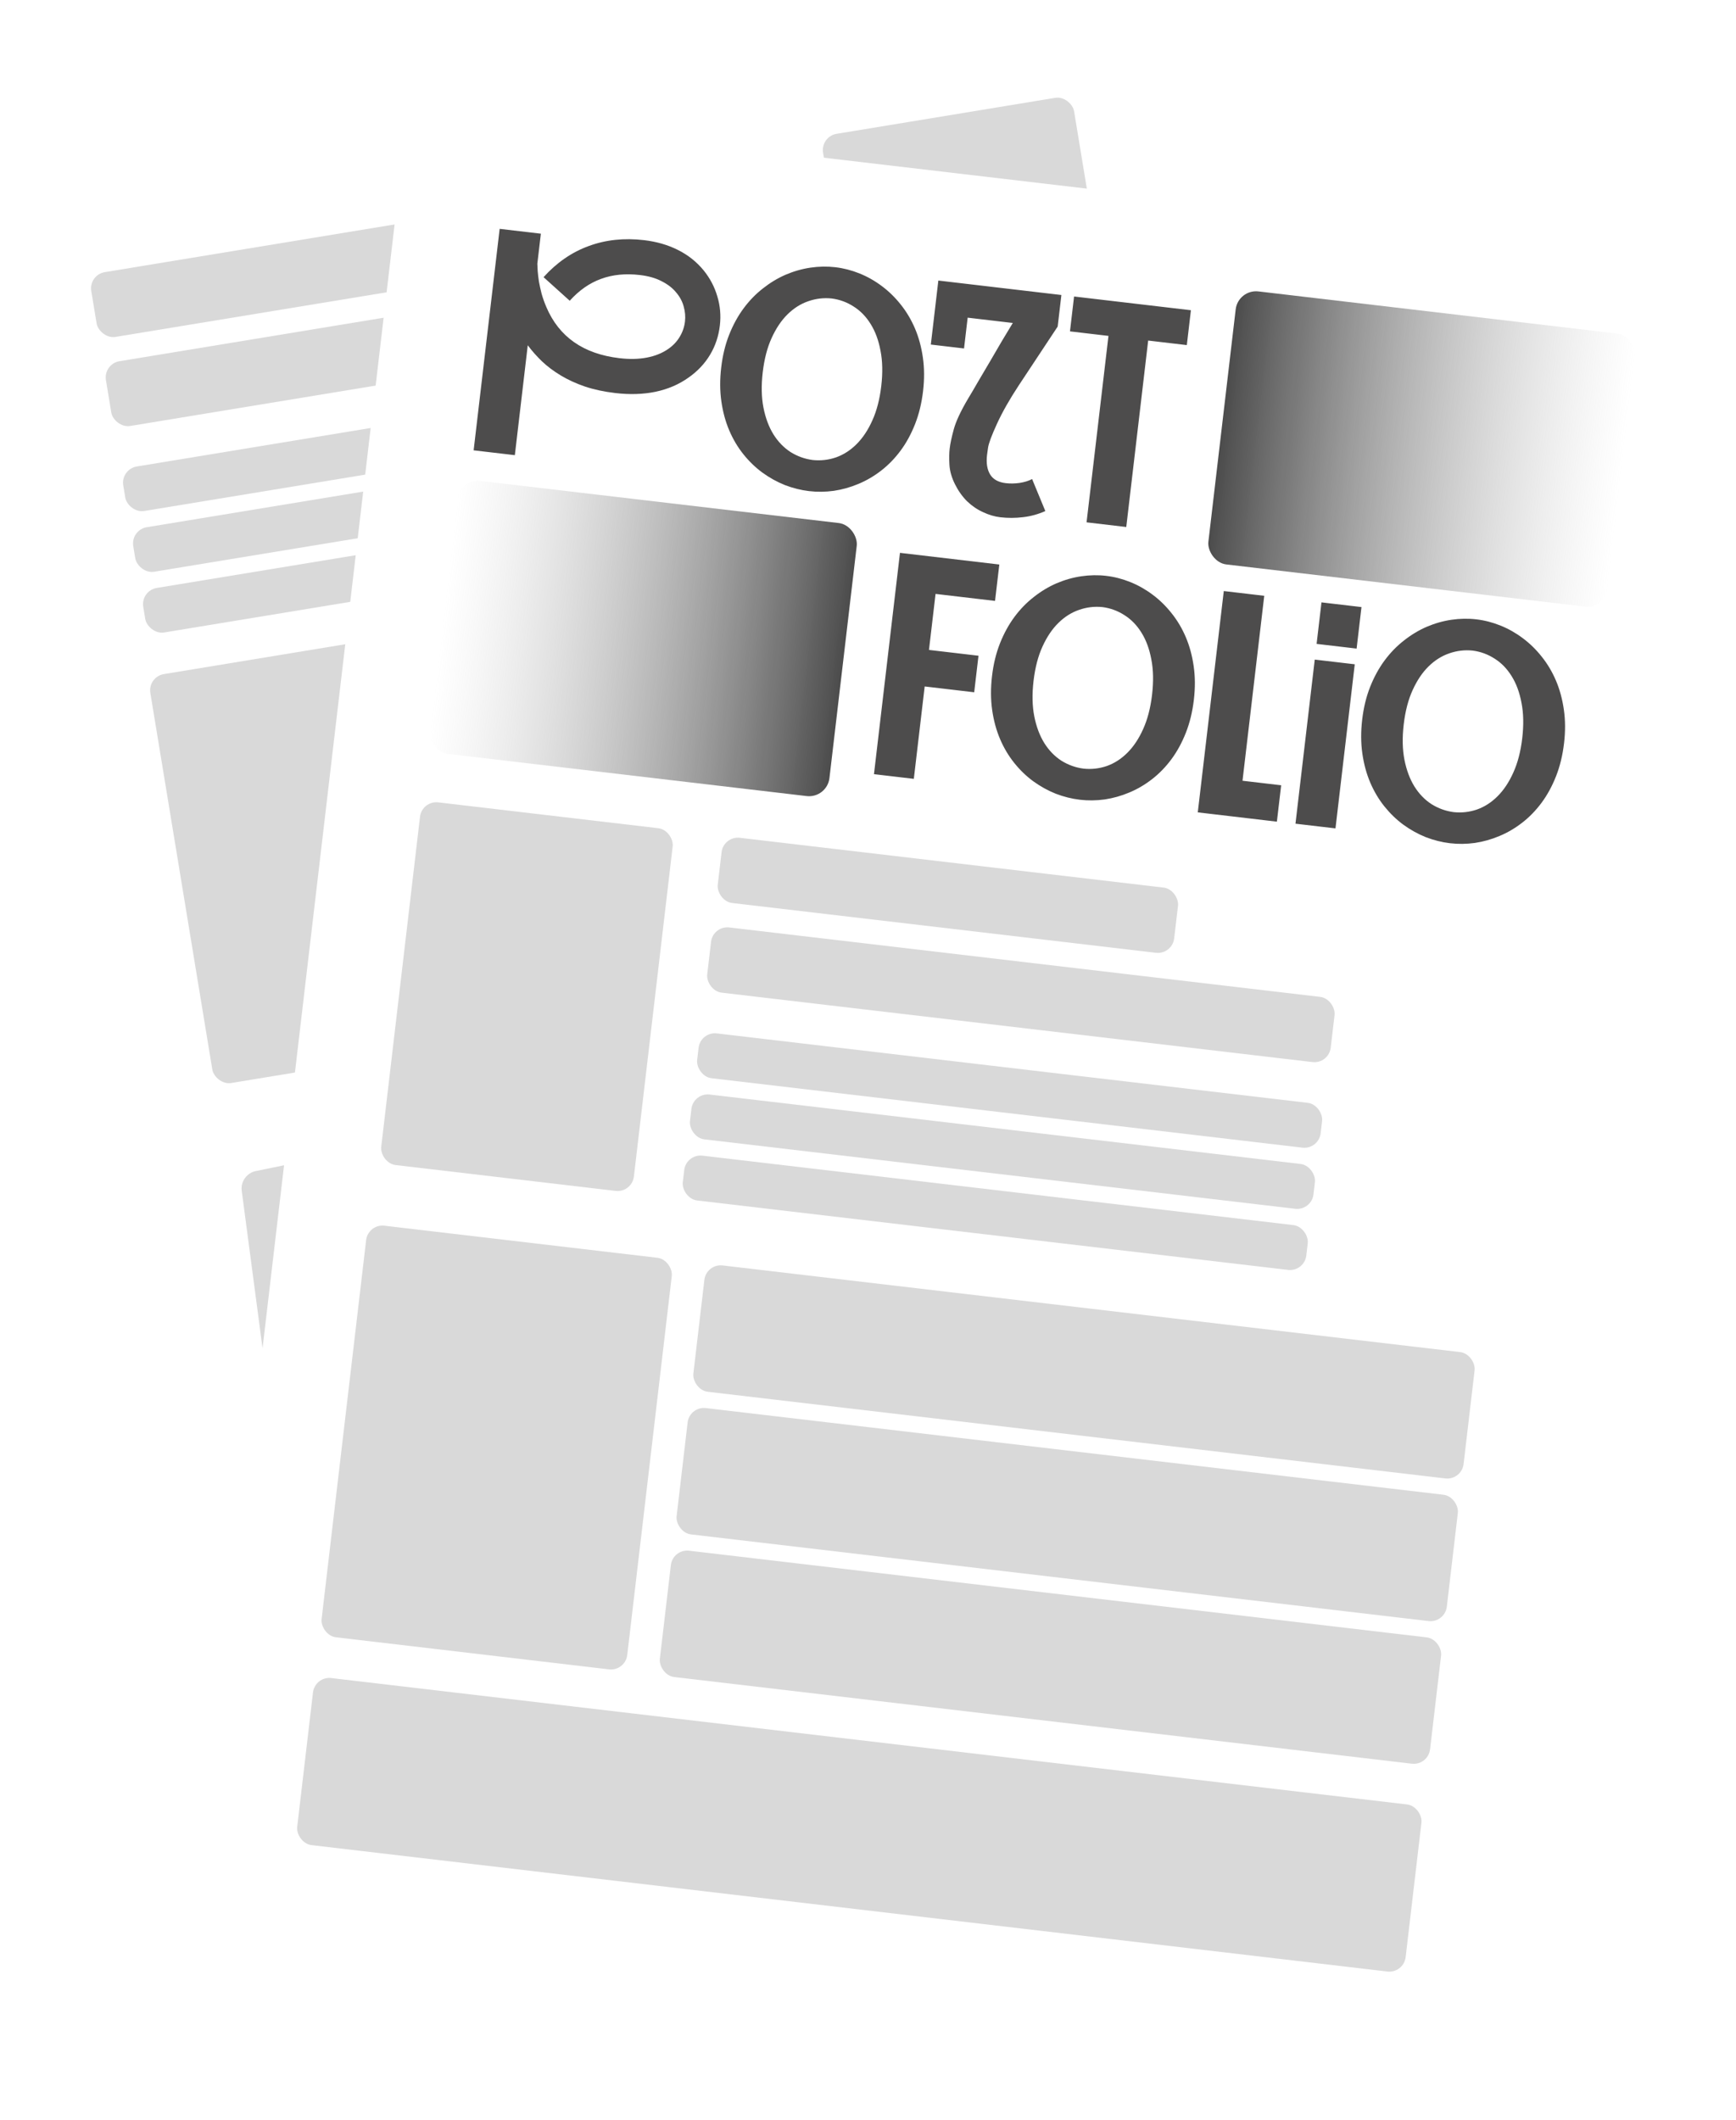<?xml version="1.0" encoding="UTF-8"?> <svg xmlns="http://www.w3.org/2000/svg" width="529" height="646" viewBox="0 0 529 646" fill="none"><rect y="63.755" width="392.609" height="556.404" rx="11.253" transform="rotate(-9.346 0 63.755)" fill="white"></rect><rect x="250" y="41.589" width="77.522" height="111.281" rx="5.001" transform="rotate(-9.346 250 41.589)" fill="#D9D9D9"></rect><rect x="27" y="83.741" width="140.039" height="20.006" rx="5.001" transform="rotate(-9.346 27 83.741)" fill="#D9D9D9"></rect><rect width="94.46" height="156.726" rx="5.001" transform="matrix(0.98 -0.201 0.131 0.991 73 357.865)" fill="#D9D9D9"></rect><rect width="238.038" height="48.104" rx="5.001" transform="matrix(0.98 -0.201 0.131 0.991 175.401 336.851)" fill="#D9D9D9"></rect><rect width="238.038" height="48.104" rx="5.001" transform="matrix(0.98 -0.201 0.131 0.991 182.508 390.695)" fill="#D9D9D9"></rect><rect width="238.038" height="48.104" rx="5.001" transform="matrix(0.98 -0.201 0.131 0.991 189.614 444.539)" fill="#D9D9D9"></rect><rect x="45" y="206.227" width="93.776" height="126.285" rx="5.001" transform="rotate(-9.346 45 206.227)" fill="#D9D9D9"></rect><rect x="147.401" y="189.375" width="236.316" height="38.761" rx="5.001" transform="rotate(-9.346 147.401 189.375)" fill="#D9D9D9"></rect><rect x="154.508" y="232.556" width="236.316" height="38.761" rx="5.001" transform="rotate(-9.346 154.508 232.556)" fill="#D9D9D9"></rect><rect x="161.614" y="275.737" width="236.316" height="38.761" rx="5.001" transform="rotate(-9.346 161.614 275.737)" fill="#D9D9D9"></rect><rect x="104.704" y="530.581" width="340.094" height="51.264" rx="5.001" transform="rotate(-9.346 104.704 530.581)" fill="#D9D9D9"></rect><rect x="31.467" y="110.883" width="191.303" height="20.006" rx="5.001" transform="rotate(-9.346 31.467 110.883)" fill="#D9D9D9"></rect><rect x="36.746" y="142.961" width="191.303" height="13.754" rx="5.001" transform="rotate(-9.346 36.746 142.961)" fill="#D9D9D9"></rect><rect x="39.792" y="161.467" width="191.303" height="13.754" rx="5.001" transform="rotate(-9.346 39.792 161.467)" fill="#D9D9D9"></rect><rect x="42.837" y="179.973" width="191.303" height="13.754" rx="5.001" transform="rotate(-9.346 42.837 179.973)" fill="#D9D9D9"></rect><g filter="url(#filter0_d_150_1691)"><rect x="136.377" y="38.178" width="392.609" height="556.404" rx="11.253" transform="rotate(6.701 136.377 38.178)" fill="white"></rect><path d="M221.798 120.068C218.88 122.15 215.523 123.59 211.73 124.388C207.97 125.159 203.898 125.287 199.512 124.771C196.108 124.371 193.029 123.714 190.276 122.8C187.526 121.855 185.063 120.726 182.885 119.413C180.708 118.1 178.793 116.663 177.142 115.101C175.495 113.508 174.054 111.877 172.82 110.209L168.885 143.699L156.326 142.224L164.256 74.736L176.815 76.212L175.739 85.367C175.766 85.93 175.802 86.68 175.848 87.618C175.923 88.56 176.048 89.616 176.221 90.787C176.429 91.931 176.703 93.175 177.042 94.521C177.416 95.84 177.895 97.186 178.479 98.561C182.354 107.66 189.781 112.854 200.761 114.145C203.827 114.505 206.617 114.444 209.13 113.962C211.643 113.48 213.814 112.6 215.643 111.323C217.099 110.312 218.253 109.095 219.104 107.672C219.989 106.221 220.531 104.652 220.73 102.966C220.906 101.463 220.774 99.939 220.334 98.395C219.924 96.855 219.159 95.428 218.038 94.115C216.952 92.774 215.484 91.638 213.635 90.706C211.82 89.746 209.609 89.113 207.002 88.807C202.617 88.292 198.669 88.683 195.158 89.98C191.651 91.247 188.468 93.469 185.607 96.647L177.637 89.461C181.641 85.019 186.225 81.857 191.39 79.977C196.558 78.066 202.179 77.467 208.251 78.18C212.085 78.631 215.528 79.626 218.58 81.166C221.664 82.71 224.266 84.772 226.388 87.354C228.344 89.76 229.743 92.412 230.584 95.309C231.459 98.179 231.717 101.147 231.356 104.214C230.974 107.465 229.972 110.441 228.349 113.142C226.725 115.843 224.542 118.151 221.798 120.068ZM266.559 86.43C269.044 86.722 271.488 87.352 273.893 88.318C276.298 89.285 278.558 90.561 280.672 92.146C282.817 93.735 284.756 95.626 286.488 97.82C288.224 99.983 289.665 102.406 290.811 105.09C291.957 107.775 292.76 110.73 293.221 113.955C293.685 117.15 293.704 120.557 293.279 124.176C292.846 127.856 292.032 131.212 290.837 134.243C289.641 137.274 288.175 139.962 286.438 142.307C284.701 144.653 282.738 146.676 280.548 148.378C278.358 150.079 276.037 151.439 273.586 152.457C271.165 153.478 268.673 154.18 266.109 154.563C263.549 154.915 261.027 154.946 258.543 154.654C256.059 154.362 253.597 153.746 251.158 152.807C248.753 151.84 246.476 150.577 244.328 149.019C242.209 147.464 240.282 145.606 238.547 143.443C236.811 141.28 235.37 138.856 234.224 136.172C233.078 133.488 232.275 130.533 231.814 127.308C231.354 124.082 231.34 120.629 231.772 116.949C232.201 113.299 233.011 109.974 234.203 106.974C235.396 103.974 236.86 101.301 238.597 98.955C240.334 96.61 242.297 94.586 244.487 92.885C246.681 91.153 248.989 89.76 251.414 88.708C253.869 87.66 256.378 86.944 258.942 86.561C261.536 86.182 264.075 86.139 266.559 86.43ZM259.657 145.177C262.083 145.431 264.446 145.165 266.746 144.378C269.05 143.56 271.135 142.219 273.002 140.356C274.903 138.465 276.508 136.057 277.815 133.132C279.157 130.181 280.064 126.696 280.536 122.679C281.012 118.63 280.937 115.03 280.312 111.879C279.722 108.7 278.72 105.986 277.305 103.737C275.921 101.491 274.201 99.719 272.146 98.42C270.095 97.091 267.86 96.269 265.44 95.953C263.014 95.699 260.634 95.979 258.299 96.793C255.999 97.58 253.9 98.903 252.003 100.764C250.105 102.624 248.486 105.03 247.144 107.982C245.806 110.902 244.899 114.387 244.423 118.435C243.951 122.453 244.026 126.053 244.647 129.235C245.271 132.387 246.289 135.102 247.7 137.383C249.115 139.632 250.848 141.421 252.899 142.751C254.985 144.053 257.237 144.862 259.657 145.177ZM318.479 152.228C319.828 152.387 321.23 152.365 322.684 152.163C324.172 151.933 325.447 151.539 326.508 150.98L330.538 160.734C328.309 161.716 326.044 162.336 323.744 162.594C321.44 162.883 319.123 162.891 316.792 162.617C315.074 162.415 313.332 161.9 311.564 161.07C309.792 160.271 308.165 159.163 306.684 157.745C305.237 156.3 304.01 154.57 303.003 152.555C301.996 150.54 301.434 148.578 301.316 146.667C301.203 144.726 301.227 143.066 301.389 141.685C301.565 140.183 301.982 138.226 302.638 135.816C303.294 133.406 304.729 130.325 306.942 126.574C307.945 124.92 309.014 123.102 310.148 121.121C311.313 119.144 312.497 117.137 313.7 115.102C314.907 113.036 316.094 110.999 317.263 108.991C318.466 106.956 319.586 105.098 320.623 103.416L306.868 101.8L305.765 111.185L295.645 109.996L297.936 90.49L335.429 94.896L334.3 104.51L322.504 122.34C319.667 126.639 317.432 130.574 315.8 134.144C314.172 137.684 313.263 140.127 313.073 141.473C312.884 142.818 312.784 143.537 312.773 143.629C312.485 146.083 312.797 148.063 313.708 149.569C314.619 151.075 316.209 151.962 318.479 152.228ZM374.9 99.533L373.652 110.16L361.875 108.776L355.199 165.591L343.1 164.169L349.776 107.355L338.045 105.977L339.294 95.35L374.9 99.533Z" fill="#4D4C4C"></path><path d="M297.085 185.98L295.08 203.047L310.169 204.82L308.861 215.953L293.772 214.18L290.464 242.334L278.319 240.907L286.243 173.466L316.514 177.023L315.211 188.11L297.085 185.98ZM349.081 180.476C351.565 180.768 354.01 181.397 356.415 182.364C358.82 183.331 361.08 184.607 363.194 186.192C365.339 187.781 367.278 189.672 369.01 191.866C370.746 194.029 372.187 196.452 373.333 199.136C374.479 201.82 375.282 204.775 375.743 208.001C376.207 211.196 376.226 214.603 375.801 218.222C375.368 221.902 374.554 225.257 373.359 228.288C372.163 231.319 370.697 234.008 368.96 236.353C367.223 238.699 365.26 240.722 363.07 242.424C360.88 244.125 358.559 245.485 356.108 246.503C353.687 247.524 351.195 248.226 348.631 248.609C346.071 248.961 343.549 248.991 341.065 248.699C338.581 248.408 336.119 247.792 333.68 246.852C331.275 245.886 328.998 244.623 326.85 243.065C324.731 241.51 322.804 239.651 321.069 237.489C319.333 235.326 317.892 232.902 316.746 230.218C315.6 227.534 314.797 224.579 314.336 221.353C313.876 218.128 313.862 214.675 314.294 210.995C314.723 207.345 315.533 204.02 316.725 201.02C317.917 198.02 319.382 195.347 321.119 193.001C322.856 190.656 324.819 188.632 327.009 186.931C329.203 185.198 331.511 183.806 333.936 182.754C336.391 181.706 338.9 180.99 341.464 180.607C344.058 180.228 346.597 180.184 349.081 180.476ZM342.179 239.223C344.605 239.477 346.968 239.21 349.268 238.423C351.572 237.606 353.657 236.265 355.524 234.401C357.425 232.51 359.03 230.103 360.337 227.178C361.679 224.227 362.586 220.742 363.058 216.724C363.534 212.676 363.459 209.076 362.834 205.925C362.244 202.746 361.242 200.032 359.827 197.782C358.443 195.537 356.723 193.764 354.668 192.466C352.617 191.137 350.382 190.314 347.962 189.999C345.536 189.745 343.156 190.025 340.821 190.839C338.521 191.626 336.422 192.949 334.525 194.81C332.627 196.67 331.008 199.076 329.666 202.027C328.328 204.948 327.421 208.433 326.945 212.481C326.473 216.499 326.548 220.099 327.169 223.281C327.793 226.432 328.811 229.148 330.222 231.428C331.637 233.678 333.37 235.467 335.421 236.796C337.507 238.099 339.759 238.907 342.179 239.223ZM401.097 255.38L376.991 252.548L384.915 185.106L397.244 186.555L390.623 242.909L402.4 244.293L401.097 255.38ZM413.199 201.209L414.685 188.558L426.876 189.99L425.39 202.641L413.199 201.209ZM424.827 207.425L418.952 257.431L406.761 255.999L412.636 205.993L424.827 207.425ZM461.882 193.73C464.366 194.022 466.811 194.651 469.216 195.618C471.62 196.584 473.88 197.86 475.995 199.446C478.14 201.035 480.079 202.926 481.811 205.12C483.547 207.282 484.988 209.706 486.134 212.39C487.279 215.074 488.083 218.029 488.543 221.255C489.007 224.45 489.027 227.857 488.602 231.475C488.169 235.156 487.355 238.511 486.159 241.542C484.964 244.573 483.498 247.261 481.761 249.607C480.024 251.952 478.06 253.976 475.87 255.677C473.681 257.379 471.36 258.739 468.908 259.757C466.488 260.778 463.995 261.48 461.432 261.863C458.872 262.215 456.35 262.245 453.866 261.953C451.382 261.661 448.92 261.046 446.481 260.106C444.076 259.14 441.799 257.877 439.65 256.319C437.532 254.764 435.605 252.905 433.869 250.742C432.133 248.58 430.693 246.156 429.547 243.472C428.401 240.788 427.597 237.833 427.137 234.607C426.676 231.382 426.662 227.929 427.095 224.249C427.524 220.599 428.334 217.274 429.526 214.274C430.718 211.273 432.183 208.601 433.92 206.255C435.656 203.91 437.62 201.886 439.81 200.185C442.003 198.452 444.312 197.06 446.737 196.008C449.192 194.96 451.701 194.244 454.264 193.861C456.859 193.482 459.398 193.438 461.882 193.73ZM454.979 252.477C457.406 252.731 459.769 252.464 462.069 251.677C464.373 250.86 466.458 249.519 468.325 247.655C470.226 245.764 471.83 243.357 473.138 240.432C474.48 237.48 475.386 233.996 475.859 229.978C476.334 225.93 476.26 222.33 475.635 219.178C475.045 216 474.042 213.286 472.627 211.036C471.243 208.791 469.524 207.018 467.469 205.72C465.418 204.391 463.182 203.568 460.763 203.253C458.337 202.999 455.956 203.279 453.622 204.093C451.322 204.88 449.223 206.203 447.326 208.063C445.428 209.924 443.808 212.33 442.467 215.281C441.128 218.202 440.221 221.687 439.746 225.735C439.274 229.753 439.348 233.353 439.969 236.535C440.594 239.686 441.612 242.402 443.023 244.682C444.438 246.932 446.171 248.721 448.222 250.05C450.308 251.352 452.56 252.161 454.979 252.477Z" fill="#4D4C4C"></path><rect x="389.271" y="93.071" width="122.534" height="83.773" rx="6.252" transform="rotate(6.701 389.271 93.071)" fill="url(#paint0_linear_150_1691)"></rect><rect x="152.099" y="150.813" width="122.534" height="83.773" rx="6.252" transform="rotate(6.701 152.099 150.813)" fill="url(#paint1_linear_150_1691)"></rect><rect x="140.572" y="248.915" width="77.522" height="111.281" rx="5.001" transform="rotate(6.701 140.572 248.915)" fill="#D9D9D9"></rect><rect x="232.465" y="259.712" width="140.039" height="20.006" rx="5.001" transform="rotate(6.701 232.465 259.712)" fill="#D9D9D9"></rect><rect x="124.155" y="377.917" width="93.776" height="126.285" rx="5.001" transform="rotate(6.701 124.155 377.917)" fill="#D9D9D9"></rect><rect x="227.225" y="390.027" width="236.316" height="38.761" rx="5.001" transform="rotate(6.701 227.225 390.027)" fill="#D9D9D9"></rect><rect x="222.118" y="433.491" width="236.316" height="38.761" rx="5.001" transform="rotate(6.701 222.118 433.491)" fill="#D9D9D9"></rect><rect x="217.012" y="476.954" width="236.316" height="38.761" rx="5.001" transform="rotate(6.701 217.012 476.954)" fill="#D9D9D9"></rect><rect x="107.959" y="515.757" width="340.094" height="51.264" rx="5.001" transform="rotate(6.701 107.959 515.757)" fill="#D9D9D9"></rect><rect x="229.255" y="287.032" width="191.303" height="20.006" rx="5.001" transform="rotate(6.701 229.255 287.032)" fill="#D9D9D9"></rect><rect x="225.462" y="319.319" width="191.303" height="13.754" rx="5.001" transform="rotate(6.701 225.462 319.319)" fill="#D9D9D9"></rect><rect x="223.273" y="337.946" width="191.303" height="13.754" rx="5.001" transform="rotate(6.701 223.273 337.946)" fill="#D9D9D9"></rect><rect x="221.084" y="356.573" width="191.303" height="13.754" rx="5.001" transform="rotate(6.701 221.084 356.573)" fill="#D9D9D9"></rect></g><defs><filter id="filter0_d_150_1691" x="45.383" y="19.113" width="482.986" height="626.548" filterUnits="userSpaceOnUse" color-interpolation-filters="sRGB"><feFlood flood-opacity="0" result="BackgroundImageFix"></feFlood><feColorMatrix in="SourceAlpha" type="matrix" values="0 0 0 0 0 0 0 0 0 0 0 0 0 0 0 0 0 0 127 0" result="hardAlpha"></feColorMatrix><feOffset dx="-12" dy="-5"></feOffset><feGaussianBlur stdDeviation="7.65"></feGaussianBlur><feComposite in2="hardAlpha" operator="out"></feComposite><feColorMatrix type="matrix" values="0 0 0 0 0 0 0 0 0 0 0 0 0 0 0 0 0 0 0.25 0"></feColorMatrix><feBlend mode="normal" in2="BackgroundImageFix" result="effect1_dropShadow_150_1691"></feBlend><feBlend mode="normal" in="SourceGraphic" in2="effect1_dropShadow_150_1691" result="shape"></feBlend></filter><linearGradient id="paint0_linear_150_1691" x1="389.271" y1="134.958" x2="511.805" y2="134.958" gradientUnits="userSpaceOnUse"><stop stop-color="#4C4C4C"></stop><stop offset="1" stop-color="#B2B2B2" stop-opacity="0"></stop></linearGradient><linearGradient id="paint1_linear_150_1691" x1="274.633" y1="192.699" x2="152.099" y2="192.699" gradientUnits="userSpaceOnUse"><stop stop-color="#4C4C4C"></stop><stop offset="1" stop-color="#B2B2B2" stop-opacity="0"></stop></linearGradient></defs></svg> 